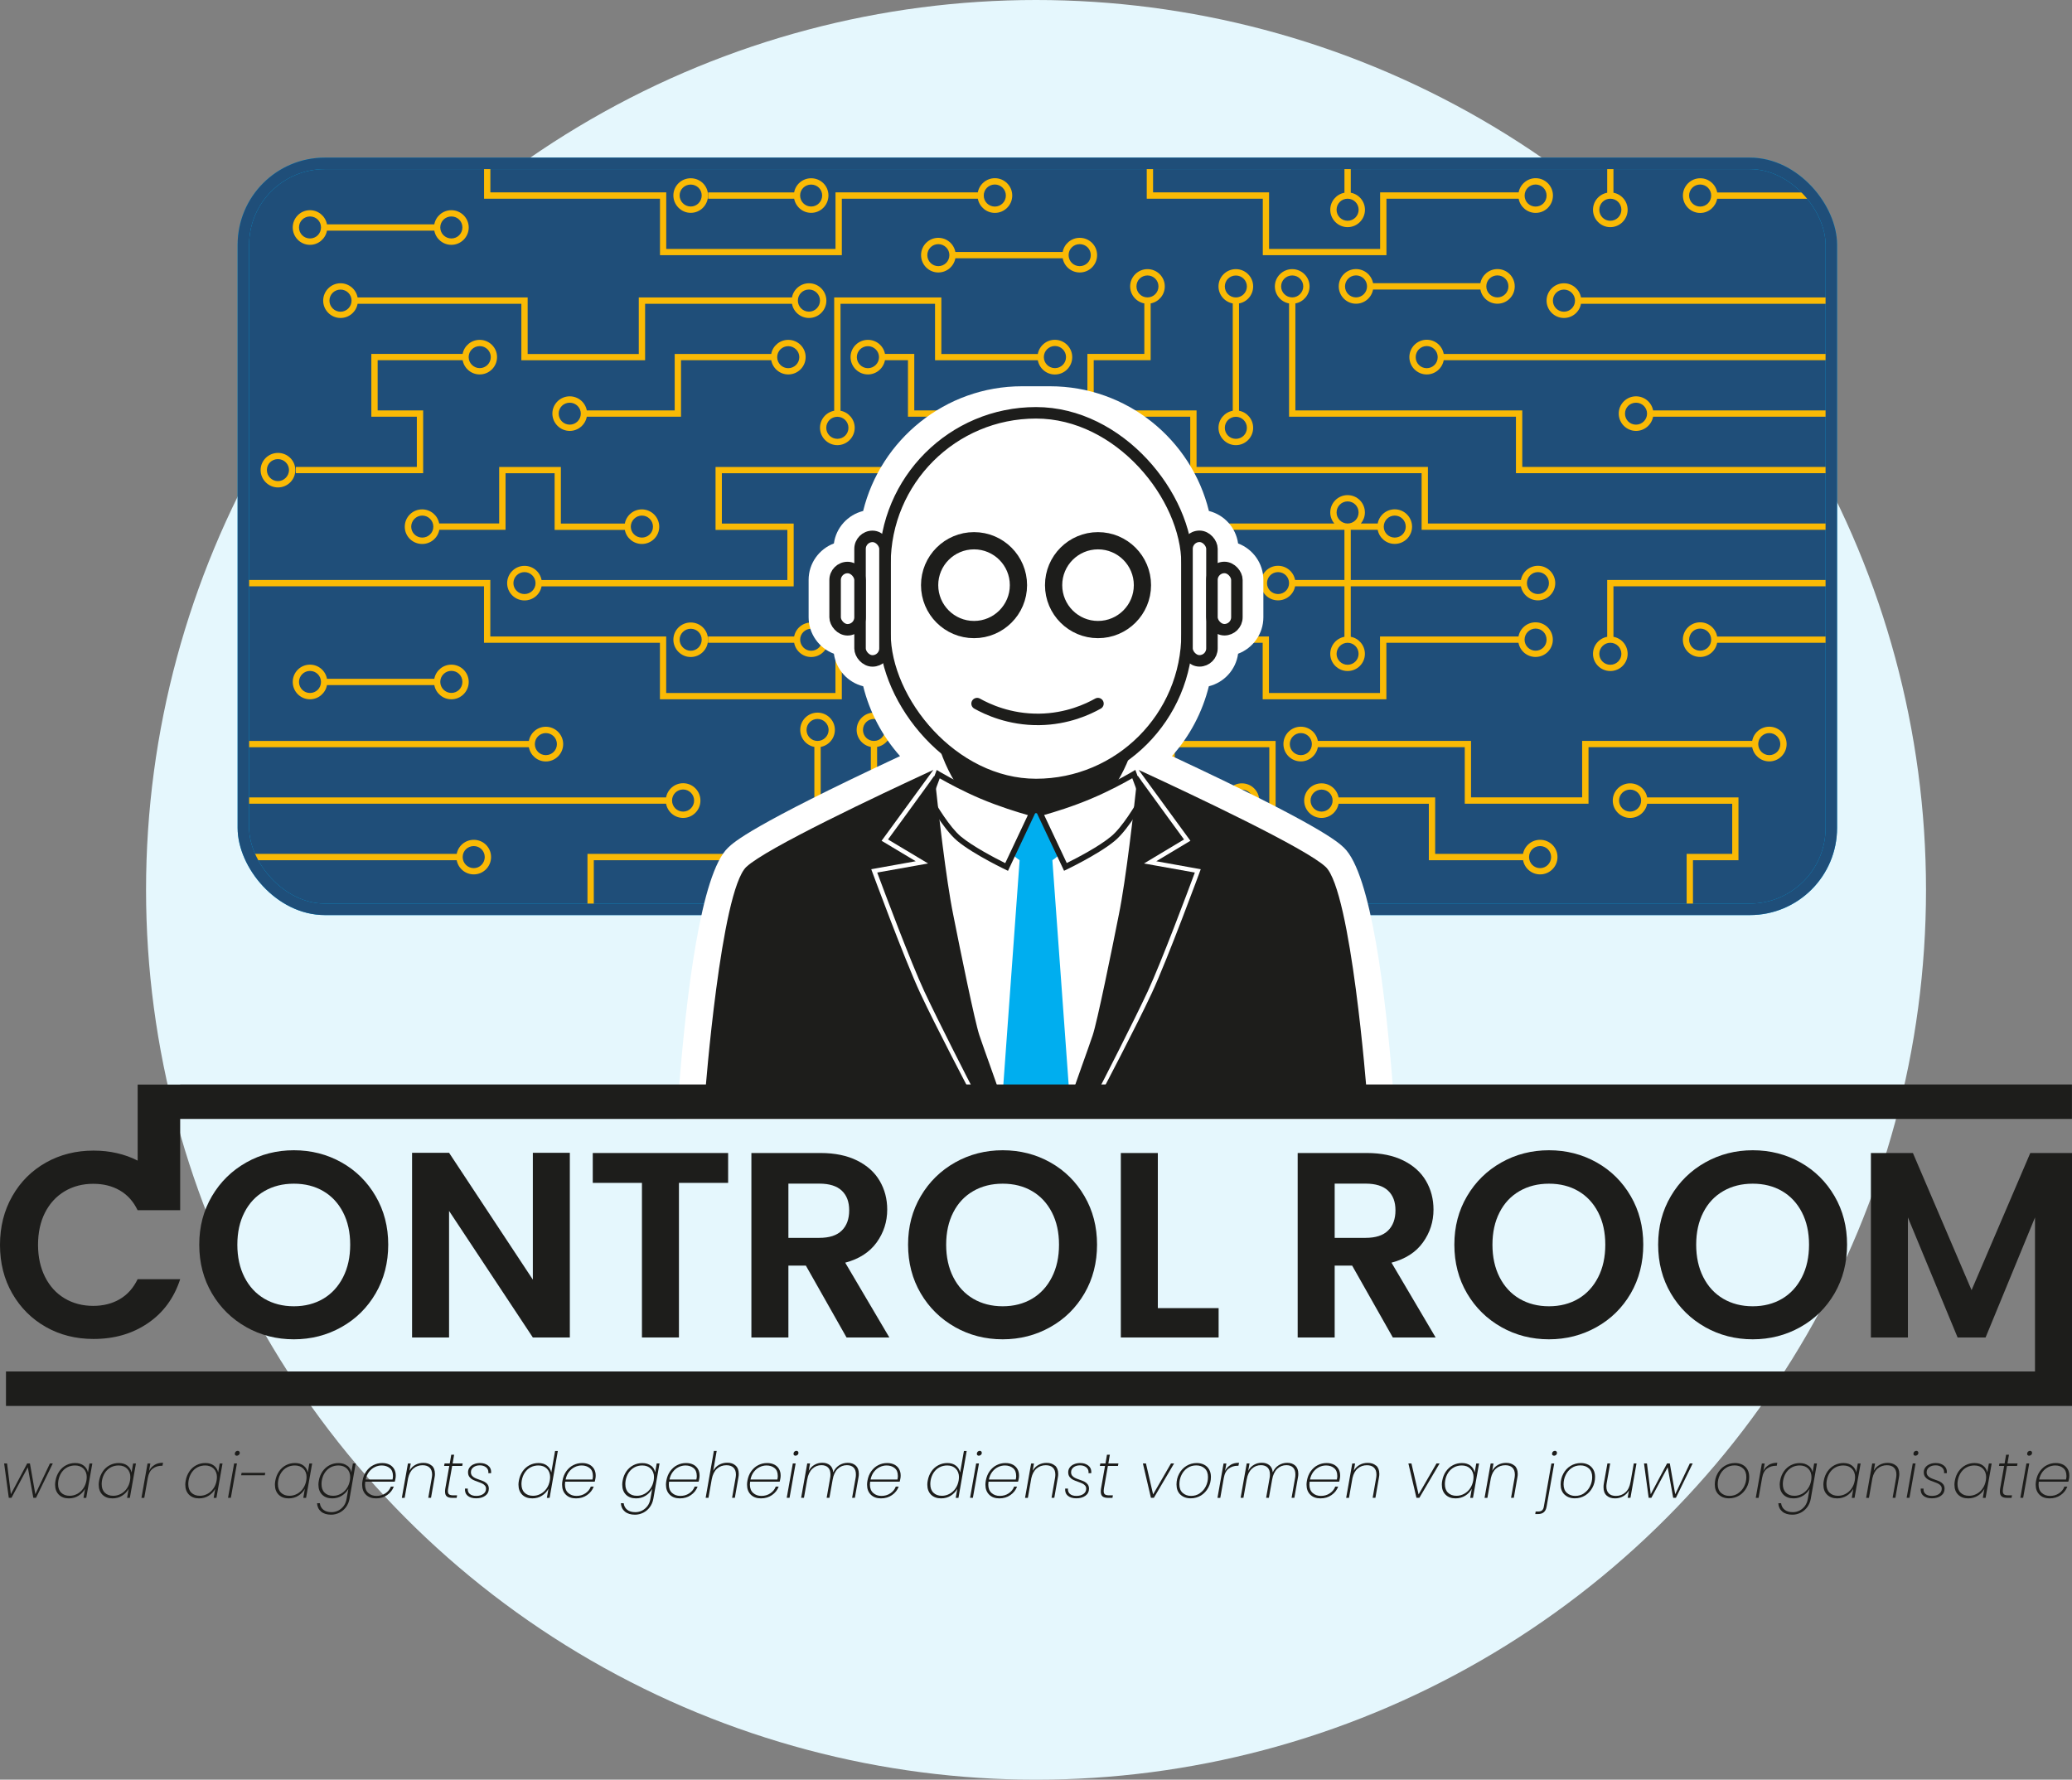 <svg xmlns="http://www.w3.org/2000/svg" id="Laag_2" data-name="Laag 2" viewBox="0 0 360.63 309.8"><rect x="0" y="0" width="360.63" height="309.8" fill="#808080" stroke="none"/><defs><style>      .cls-1, .cls-2, .cls-3 {        fill: #fff;      }      .cls-1, .cls-3, .cls-4, .cls-5, .cls-6 {        stroke-miterlimit: 10;      }      .cls-1, .cls-3, .cls-5 {        stroke: #1d1d1b;      }      .cls-1, .cls-4, .cls-5, .cls-6 {        stroke-width: 2px;      }      .cls-7 {        fill: #00aeef;      }      .cls-8 {        fill: #faba05;      }      .cls-3 {        stroke-width: 3px;      }      .cls-4 {        fill: #1f4e79;        stroke: #00aeef;      }      .cls-9 {        fill: #e5f7fd;      }      .cls-10 {        fill: #1d1d1b;      }      .cls-5 {        stroke-linecap: round;      }      .cls-5, .cls-6 {        fill: none;      }      .cls-6 {        stroke: #1f4e79;      }    </style></defs><g id="CONTROL_ROOM" data-name="CONTROL ROOM"><circle class="cls-9" cx="180.32" cy="154.9" r="154.9"></circle><g><path class="cls-10" d="M9.19,254.75l-2.92,5.98h-.47l-.96-5.31-2.84,5.31h-.47l-.81-5.98h.51l.66,5.36,2.84-5.36h.48l.94,5.36,2.54-5.36h.5Z"></path><path class="cls-10" d="M10.31,256.12c.32-.46.73-.82,1.21-1.07.48-.25,1-.37,1.56-.37.62,0,1.12.15,1.51.46s.62.7.72,1.18l.27-1.56h.49l-1.06,5.98h-.48l.27-1.58c-.26.49-.63.88-1.13,1.2s-1.06.47-1.69.47c-.72,0-1.3-.21-1.74-.64-.43-.43-.65-1.01-.65-1.75,0-.22.02-.45.07-.69.11-.62.33-1.16.65-1.62ZM15.1,257.15c0-.62-.19-1.12-.56-1.49-.37-.37-.87-.56-1.48-.56-.48,0-.93.1-1.33.31-.41.21-.74.51-1.02.91-.27.4-.46.87-.55,1.41-.04.24-.05.45-.05.62,0,.64.18,1.14.54,1.49.36.36.86.54,1.48.54.46,0,.9-.11,1.31-.33s.76-.53,1.04-.93c.28-.4.47-.87.56-1.39.04-.22.05-.42.05-.58Z"></path><path class="cls-10" d="M17.9,256.12c.32-.46.73-.82,1.21-1.07.48-.25,1-.37,1.56-.37.62,0,1.12.15,1.51.46s.62.7.72,1.18l.27-1.56h.49l-1.06,5.98h-.48l.27-1.58c-.26.49-.63.88-1.13,1.2s-1.06.47-1.69.47c-.72,0-1.3-.21-1.74-.64-.43-.43-.65-1.01-.65-1.75,0-.22.02-.45.07-.69.11-.62.33-1.16.65-1.62ZM22.69,257.15c0-.62-.19-1.12-.56-1.49-.37-.37-.87-.56-1.48-.56-.48,0-.93.1-1.33.31-.41.21-.74.51-1.02.91-.27.4-.46.87-.55,1.41-.04.24-.05.45-.05.62,0,.64.18,1.14.54,1.49.36.36.86.54,1.48.54.46,0,.9-.11,1.31-.33s.76-.53,1.04-.93c.28-.4.47-.87.56-1.39.04-.22.05-.42.05-.58Z"></path><path class="cls-10" d="M26.91,254.99c.41-.24.9-.36,1.47-.36l-.1.52h-.15c-.58,0-1.1.17-1.54.5-.45.33-.73.88-.87,1.64l-.61,3.45h-.49l1.06-5.98h.49l-.23,1.29c.23-.46.56-.8.97-1.05Z"></path><path class="cls-10" d="M32.97,256.12c.32-.46.73-.82,1.21-1.07.48-.25,1-.37,1.56-.37.62,0,1.12.15,1.51.46s.62.7.72,1.18l.27-1.56h.49l-1.06,5.98h-.48l.27-1.58c-.26.49-.63.88-1.13,1.2s-1.06.47-1.69.47c-.72,0-1.3-.21-1.74-.64-.43-.43-.65-1.01-.65-1.75,0-.22.02-.45.07-.69.11-.62.33-1.16.65-1.62ZM37.76,257.15c0-.62-.19-1.12-.56-1.49-.37-.37-.87-.56-1.48-.56-.48,0-.93.1-1.33.31-.41.21-.74.51-1.02.91-.27.4-.46.87-.55,1.41-.04.24-.05.45-.05.62,0,.64.18,1.14.54,1.49.36.36.86.54,1.48.54.46,0,.9-.11,1.31-.33s.76-.53,1.04-.93c.28-.4.47-.87.56-1.39.04-.22.05-.42.05-.58Z"></path><path class="cls-10" d="M41.24,254.75l-1.06,5.98h-.49l1.06-5.98h.49ZM40.97,253.32c-.07-.06-.1-.15-.1-.25,0-.15.05-.27.15-.37s.22-.15.35-.15c.1,0,.19.03.26.1s.1.15.1.25c0,.15-.05.27-.16.36-.11.1-.22.14-.36.14-.1,0-.19-.03-.25-.09Z"></path><path class="cls-10" d="M46.17,256.38l-.08.43h-4.12l.08-.43h4.12Z"></path><path class="cls-10" d="M48.57,256.12c.32-.46.73-.82,1.21-1.07.48-.25,1-.37,1.56-.37.62,0,1.12.15,1.51.46s.62.7.72,1.18l.27-1.56h.49l-1.06,5.98h-.48l.27-1.58c-.26.49-.63.88-1.13,1.2s-1.06.47-1.69.47c-.72,0-1.3-.21-1.74-.64-.43-.43-.65-1.01-.65-1.75,0-.22.02-.45.07-.69.11-.62.33-1.16.65-1.62ZM53.36,257.15c0-.62-.19-1.12-.56-1.49-.37-.37-.87-.56-1.48-.56-.48,0-.93.1-1.33.31-.41.21-.74.51-1.02.91-.27.4-.46.87-.55,1.41-.04.24-.05.45-.05.62,0,.64.18,1.14.54,1.49.36.36.86.54,1.48.54.46,0,.9-.11,1.31-.33s.76-.53,1.04-.93c.28-.4.47-.87.56-1.39.04-.22.05-.42.05-.58Z"></path><path class="cls-10" d="M60.44,255.13c.39.3.62.7.71,1.17l.27-1.55h.49l-1.08,6.17c-.1.55-.31,1.03-.62,1.45-.31.42-.69.73-1.14.96-.45.22-.93.34-1.43.34-.74,0-1.33-.18-1.76-.54-.43-.36-.66-.84-.7-1.46h.49c.06.48.26.86.61,1.14.35.28.83.42,1.42.42.42,0,.81-.09,1.18-.28s.68-.46.94-.8c.26-.35.42-.76.5-1.23l.31-1.75c-.26.48-.63.87-1.13,1.19s-1.06.47-1.68.47c-.73,0-1.31-.21-1.75-.64-.43-.43-.65-1.01-.65-1.75,0-.22.02-.45.07-.69.11-.62.33-1.16.65-1.62s.73-.82,1.21-1.07c.48-.25,1-.37,1.56-.37.62,0,1.12.15,1.51.46ZM60.95,257.15c0-.62-.19-1.12-.56-1.49-.37-.37-.87-.56-1.48-.56-.48,0-.93.1-1.33.31-.41.21-.74.51-1.02.91-.27.4-.46.87-.55,1.41-.04.24-.05.45-.05.62,0,.64.18,1.14.54,1.49.36.36.86.54,1.48.54.46,0,.9-.11,1.31-.33s.76-.53,1.04-.93c.28-.4.47-.87.56-1.39.04-.22.05-.42.05-.58Z"></path><path class="cls-10" d="M67.81,254.96c.35.19.62.46.8.78.18.33.27.69.27,1.1,0,.18-.01.34-.04.49-.04.26-.09.46-.13.59h-5.14c-.03.24-.04.4-.04.51,0,.63.19,1.12.57,1.46.38.34.86.51,1.43.51s1.09-.14,1.54-.44c.45-.29.77-.68.96-1.18h.51c-.23.61-.62,1.1-1.17,1.48-.54.38-1.18.57-1.92.57s-1.32-.21-1.76-.64c-.44-.43-.66-1.01-.66-1.74,0-.23.02-.46.07-.71.11-.62.33-1.17.66-1.63s.73-.82,1.21-1.06c.48-.25,1-.37,1.56-.37.5,0,.93.1,1.29.29ZM68.39,256.89c0-.58-.18-1.03-.55-1.33s-.83-.46-1.4-.46c-.42,0-.82.09-1.2.28-.39.18-.72.46-1.01.83s-.48.82-.59,1.34h4.68c.05-.21.08-.43.08-.65Z"></path><path class="cls-10" d="M75.15,255.12c.37.33.55.81.55,1.45,0,.2-.02.42-.07.66l-.61,3.5h-.48l.61-3.47c.04-.24.06-.43.06-.58,0-.53-.15-.93-.44-1.21s-.7-.41-1.23-.41c-.61,0-1.14.19-1.59.57-.45.38-.75.94-.92,1.69l-.6,3.42h-.49l1.06-5.98h.49l-.22,1.26c.25-.45.59-.79,1.01-1.02.43-.24.9-.35,1.41-.35.61,0,1.09.16,1.46.49Z"></path><path class="cls-10" d="M78,259.14c-.03.15-.04.29-.04.44,0,.26.07.45.22.56.15.11.39.16.72.16h.66l-.08.44h-.74c-.44,0-.76-.08-.97-.25-.21-.17-.31-.45-.31-.84,0-.17.01-.34.04-.51l.7-3.96h-.9l.08-.43h.9l.26-1.52h.5l-.26,1.52h1.75l-.08.43h-1.75l-.7,3.96Z"></path><path class="cls-10" d="M81.41,260.38c-.36-.29-.52-.71-.48-1.26h.49c-.04.39.07.7.33.93.26.23.64.35,1.14.35s.93-.12,1.24-.35.46-.53.46-.9c0-.22-.06-.4-.19-.55-.12-.15-.28-.26-.46-.35-.18-.09-.44-.19-.77-.31-.37-.12-.66-.25-.89-.36-.23-.12-.42-.28-.58-.49-.16-.21-.24-.48-.24-.8s.09-.6.27-.84c.18-.25.43-.44.76-.57.32-.14.68-.2,1.07-.2.55,0,1,.14,1.37.42.37.28.55.66.55,1.12,0,.09,0,.17-.01.22h-.48s.01-.09.01-.18c0-.35-.14-.64-.42-.85-.28-.22-.63-.33-1.06-.33-.45,0-.83.11-1.12.33-.3.22-.44.51-.44.88,0,.24.07.44.2.6.13.16.29.28.49.38.19.09.45.2.78.31.37.12.66.24.87.35s.4.26.55.46.23.45.23.76c0,.51-.21.92-.62,1.22-.41.3-.95.45-1.6.45-.61,0-1.1-.15-1.46-.44Z"></path><path class="cls-10" d="M90.96,256.12c.32-.46.73-.82,1.21-1.07.48-.25,1-.37,1.56-.37.61,0,1.1.15,1.49.46s.63.7.73,1.18l.66-3.74h.48l-1.43,8.16h-.48l.28-1.59c-.26.49-.63.89-1.13,1.21s-1.06.47-1.69.47c-.73,0-1.31-.21-1.75-.64-.43-.43-.65-1.01-.65-1.75,0-.22.02-.45.07-.69.11-.62.33-1.16.65-1.62ZM95.75,257.15c0-.62-.19-1.12-.56-1.49-.37-.37-.87-.56-1.48-.56-.48,0-.93.1-1.33.31-.41.21-.74.51-1.02.91-.27.4-.46.87-.55,1.41-.04.24-.05.45-.05.62,0,.64.18,1.14.54,1.49.36.36.86.54,1.48.54.46,0,.9-.11,1.31-.33s.76-.53,1.04-.93c.28-.4.47-.87.56-1.39.04-.22.05-.42.05-.58Z"></path><path class="cls-10" d="M102.61,254.96c.35.19.62.46.8.78.18.33.27.69.27,1.1,0,.18-.01.34-.04.49-.04.26-.09.46-.13.59h-5.14c-.03.24-.04.4-.04.51,0,.63.19,1.12.57,1.46.38.34.86.51,1.43.51s1.09-.14,1.54-.44c.45-.29.77-.68.96-1.18h.51c-.23.61-.62,1.1-1.17,1.48-.54.38-1.18.57-1.92.57s-1.32-.21-1.76-.64c-.44-.43-.66-1.01-.66-1.74,0-.23.02-.46.07-.71.11-.62.33-1.17.66-1.63s.73-.82,1.21-1.06c.48-.25,1-.37,1.56-.37.5,0,.93.1,1.29.29ZM103.19,256.89c0-.58-.18-1.03-.55-1.33s-.83-.46-1.4-.46c-.42,0-.82.09-1.2.28-.39.18-.72.46-1.01.83s-.48.82-.59,1.34h4.68c.05-.21.08-.43.08-.65Z"></path><path class="cls-10" d="M113.32,255.13c.39.3.62.7.71,1.17l.27-1.55h.49l-1.08,6.17c-.1.55-.31,1.03-.62,1.45-.31.42-.69.73-1.14.96-.45.22-.93.34-1.43.34-.74,0-1.33-.18-1.76-.54-.43-.36-.66-.84-.7-1.46h.49c.06.48.26.86.61,1.14.35.28.83.42,1.42.42.42,0,.81-.09,1.18-.28s.68-.46.94-.8c.26-.35.42-.76.5-1.23l.31-1.75c-.26.48-.63.87-1.13,1.19s-1.06.47-1.68.47c-.73,0-1.31-.21-1.75-.64-.43-.43-.65-1.01-.65-1.75,0-.22.02-.45.07-.69.11-.62.33-1.16.65-1.62s.73-.82,1.21-1.07c.48-.25,1-.37,1.56-.37.62,0,1.12.15,1.51.46ZM113.83,257.15c0-.62-.19-1.12-.56-1.49-.37-.37-.87-.56-1.48-.56-.48,0-.93.1-1.33.31-.41.21-.74.51-1.02.91-.27.4-.46.87-.55,1.41-.04.24-.05.45-.05.62,0,.64.18,1.14.54,1.49.36.36.86.54,1.48.54.46,0,.9-.11,1.31-.33s.76-.53,1.04-.93c.28-.4.47-.87.56-1.39.04-.22.05-.42.05-.58Z"></path><path class="cls-10" d="M120.69,254.96c.35.19.62.46.8.78.18.33.27.69.27,1.1,0,.18-.01.34-.04.49-.04.26-.09.46-.13.59h-5.14c-.03.24-.04.4-.04.51,0,.63.19,1.12.57,1.46.38.34.86.51,1.43.51s1.09-.14,1.54-.44c.45-.29.77-.68.96-1.18h.51c-.23.61-.62,1.1-1.17,1.48-.54.38-1.18.57-1.92.57s-1.32-.21-1.76-.64c-.44-.43-.66-1.01-.66-1.74,0-.23.02-.46.07-.71.11-.62.33-1.17.66-1.63s.73-.82,1.21-1.06c.48-.25,1-.37,1.56-.37.5,0,.93.1,1.29.29ZM121.27,256.89c0-.58-.18-1.03-.55-1.33s-.83-.46-1.4-.46c-.42,0-.82.09-1.2.28-.39.18-.72.46-1.01.83s-.48.82-.59,1.34h4.68c.05-.21.08-.43.08-.65Z"></path><path class="cls-10" d="M128.03,255.12c.37.33.55.81.55,1.45,0,.2-.02.42-.07.66l-.61,3.5h-.48l.61-3.47c.04-.24.06-.43.06-.58,0-.53-.15-.93-.44-1.21s-.7-.41-1.23-.41c-.64,0-1.19.21-1.64.62-.45.42-.75,1.02-.9,1.82h0s-.57,3.23-.57,3.23h-.49l1.43-8.16h.49l-.6,3.45c.25-.46.59-.8,1.02-1.04.43-.24.91-.36,1.43-.36.59,0,1.07.16,1.43.49Z"></path><path class="cls-10" d="M134.8,254.96c.35.19.62.46.8.78.18.33.27.69.27,1.1,0,.18-.01.34-.04.49-.04.26-.09.46-.13.59h-5.14c-.03.24-.04.4-.04.51,0,.63.19,1.12.57,1.46.38.34.86.51,1.43.51s1.09-.14,1.54-.44c.45-.29.77-.68.96-1.18h.51c-.23.61-.62,1.1-1.17,1.48-.54.38-1.18.57-1.92.57s-1.32-.21-1.76-.64c-.44-.43-.66-1.01-.66-1.74,0-.23.02-.46.07-.71.11-.62.33-1.17.66-1.63s.73-.82,1.21-1.06c.48-.25,1-.37,1.56-.37.5,0,.93.1,1.29.29ZM135.37,256.89c0-.58-.18-1.03-.55-1.33s-.83-.46-1.4-.46c-.42,0-.82.09-1.2.28-.39.18-.72.46-1.01.83s-.48.82-.59,1.34h4.68c.05-.21.08-.43.08-.65Z"></path><path class="cls-10" d="M138.48,254.75l-1.06,5.98h-.49l1.06-5.98h.49ZM138.21,253.32c-.07-.06-.1-.15-.1-.25,0-.15.05-.27.15-.37s.22-.15.35-.15c.1,0,.19.03.26.1s.1.15.1.25c0,.15-.05.27-.16.36-.11.1-.22.14-.36.14-.1,0-.19-.03-.25-.09Z"></path><path class="cls-10" d="M148.95,255.12c.35.33.53.81.53,1.45,0,.2-.02.42-.07.66l-.62,3.5h-.48l.61-3.47c.04-.18.05-.39.05-.62,0-.51-.14-.91-.41-1.18-.27-.27-.66-.41-1.16-.41-.61,0-1.14.21-1.59.64-.45.43-.74,1.04-.88,1.85h0s-.57,3.19-.57,3.19h-.48l.61-3.47c.04-.18.05-.39.05-.62,0-.51-.14-.91-.41-1.18-.27-.27-.66-.41-1.16-.41-.61,0-1.14.21-1.59.64-.45.43-.74,1.04-.88,1.85v-.02l-.57,3.21h-.49l1.06-5.98h.49l-.23,1.28c.26-.46.59-.81,1.01-1.05.42-.24.87-.35,1.35-.35.54,0,.98.14,1.32.42s.53.69.59,1.25c.24-.54.59-.96,1.04-1.24.45-.28.95-.42,1.48-.42.58,0,1.05.16,1.4.49Z"></path><path class="cls-10" d="M155.69,254.96c.35.19.62.46.8.78.18.33.27.69.27,1.1,0,.18-.01.34-.04.49-.04.26-.09.46-.13.59h-5.14c-.03.24-.04.4-.04.51,0,.63.19,1.12.57,1.46.38.34.86.51,1.43.51s1.09-.14,1.54-.44c.45-.29.77-.68.96-1.18h.51c-.23.61-.62,1.1-1.17,1.48-.54.38-1.18.57-1.92.57s-1.32-.21-1.76-.64c-.44-.43-.66-1.01-.66-1.74,0-.23.02-.46.07-.71.11-.62.33-1.17.66-1.63s.73-.82,1.21-1.06c.48-.25,1-.37,1.56-.37.5,0,.93.1,1.29.29ZM156.27,256.89c0-.58-.18-1.03-.55-1.33s-.83-.46-1.4-.46c-.42,0-.82.09-1.2.28-.39.18-.72.46-1.01.83s-.48.82-.59,1.34h4.68c.05-.21.08-.43.08-.65Z"></path><path class="cls-10" d="M162.12,256.12c.32-.46.73-.82,1.21-1.07.48-.25,1-.37,1.56-.37.61,0,1.1.15,1.49.46s.63.7.73,1.18l.66-3.74h.48l-1.43,8.16h-.48l.28-1.59c-.26.49-.63.89-1.13,1.21s-1.06.47-1.69.47c-.73,0-1.31-.21-1.75-.64-.43-.43-.65-1.01-.65-1.75,0-.22.02-.45.07-.69.11-.62.33-1.16.65-1.62ZM166.91,257.15c0-.62-.19-1.12-.56-1.49-.37-.37-.87-.56-1.48-.56-.48,0-.93.1-1.33.31-.41.21-.74.51-1.02.91-.27.4-.46.87-.55,1.41-.04.24-.05.45-.05.62,0,.64.18,1.14.54,1.49.36.36.86.54,1.48.54.46,0,.9-.11,1.31-.33s.76-.53,1.04-.93c.28-.4.47-.87.56-1.39.04-.22.05-.42.05-.58Z"></path><path class="cls-10" d="M170.39,254.75l-1.06,5.98h-.49l1.06-5.98h.49ZM170.12,253.32c-.07-.06-.1-.15-.1-.25,0-.15.05-.27.15-.37s.22-.15.35-.15c.1,0,.19.03.26.1s.1.15.1.25c0,.15-.05.27-.16.36-.11.1-.22.14-.36.14-.1,0-.19-.03-.25-.09Z"></path><path class="cls-10" d="M176.29,254.96c.35.19.62.46.8.78.18.33.27.69.27,1.1,0,.18-.01.34-.04.49-.04.26-.09.46-.13.59h-5.14c-.03.24-.04.4-.04.51,0,.63.19,1.12.57,1.46.38.34.86.51,1.43.51s1.09-.14,1.54-.44c.45-.29.77-.68.96-1.18h.51c-.23.61-.62,1.1-1.17,1.48-.54.38-1.18.57-1.92.57s-1.32-.21-1.76-.64c-.44-.43-.66-1.01-.66-1.74,0-.23.02-.46.07-.71.11-.62.33-1.17.66-1.63s.73-.82,1.21-1.06c.48-.25,1-.37,1.56-.37.5,0,.93.1,1.29.29ZM176.86,256.89c0-.58-.18-1.03-.55-1.33s-.83-.46-1.4-.46c-.42,0-.82.09-1.2.28-.39.18-.72.46-1.01.83s-.48.82-.59,1.34h4.68c.05-.21.08-.43.08-.65Z"></path><path class="cls-10" d="M183.63,255.12c.36.33.55.81.55,1.45,0,.2-.02.42-.07.66l-.61,3.5h-.48l.61-3.47c.04-.24.05-.43.05-.58,0-.53-.15-.93-.44-1.21s-.7-.41-1.23-.41c-.61,0-1.14.19-1.59.57-.45.38-.75.94-.92,1.69l-.6,3.42h-.49l1.06-5.98h.49l-.22,1.26c.25-.45.59-.79,1.01-1.02.43-.24.9-.35,1.41-.35.61,0,1.09.16,1.46.49Z"></path><path class="cls-10" d="M185.87,260.38c-.36-.29-.52-.71-.48-1.26h.49c-.04.39.08.7.33.93.26.23.64.35,1.14.35s.93-.12,1.24-.35.46-.53.46-.9c0-.22-.06-.4-.19-.55-.12-.15-.28-.26-.46-.35-.18-.09-.44-.19-.77-.31-.37-.12-.66-.25-.89-.36-.23-.12-.42-.28-.58-.49-.16-.21-.24-.48-.24-.8s.09-.6.27-.84.43-.44.76-.57c.32-.14.68-.2,1.07-.2.55,0,1,.14,1.37.42.37.28.55.66.55,1.12,0,.09,0,.17-.01.22h-.48s.01-.09.01-.18c0-.35-.14-.64-.42-.85-.28-.22-.63-.33-1.06-.33-.45,0-.83.11-1.12.33s-.44.51-.44.88c0,.24.07.44.2.6.13.16.29.28.49.38s.45.2.78.31c.36.12.66.24.87.35.22.11.4.26.55.46s.23.45.23.76c0,.51-.21.92-.62,1.22-.41.3-.95.45-1.6.45-.61,0-1.1-.15-1.46-.44Z"></path><path class="cls-10" d="M192.14,259.14c-.03.15-.04.29-.04.44,0,.26.07.45.22.56.15.11.39.16.72.16h.66l-.08.44h-.75c-.44,0-.76-.08-.97-.25-.21-.17-.31-.45-.31-.84,0-.17.01-.34.04-.51l.7-3.96h-.9l.08-.43h.9l.26-1.52h.5l-.26,1.52h1.75l-.08.43h-1.75l-.7,3.96Z"></path><path class="cls-10" d="M200.69,260.15l3.12-5.4h.54l-3.52,5.98h-.51l-1.4-5.98h.53l1.25,5.4Z"></path><path class="cls-10" d="M205.44,260.17c-.45-.43-.67-1.02-.67-1.76,0-.68.15-1.3.46-1.87.3-.57.72-1.03,1.26-1.36.54-.33,1.14-.5,1.81-.5.48,0,.91.1,1.28.29.37.19.66.47.87.84.21.36.31.79.31,1.28,0,.68-.15,1.3-.46,1.87s-.73,1.03-1.26,1.36c-.54.33-1.14.5-1.8.5-.74,0-1.34-.22-1.79-.65ZM208.82,259.94c.45-.3.8-.7,1.05-1.2.25-.5.38-1.04.38-1.63,0-.65-.19-1.15-.58-1.5s-.87-.52-1.46-.52-1.09.15-1.53.45c-.45.3-.79.7-1.04,1.21s-.37,1.04-.37,1.63c0,.65.19,1.15.58,1.5.38.34.87.52,1.45.52s1.08-.15,1.53-.45Z"></path><path class="cls-10" d="M214.18,254.99c.41-.24.9-.36,1.47-.36l-.1.52h-.15c-.58,0-1.1.17-1.54.5-.45.33-.73.88-.86,1.64l-.61,3.45h-.49l1.06-5.98h.49l-.23,1.29c.23-.46.56-.8.97-1.05Z"></path><path class="cls-10" d="M225.44,255.12c.35.33.53.81.53,1.45,0,.2-.02.42-.07.66l-.62,3.5h-.48l.61-3.47c.04-.18.05-.39.05-.62,0-.51-.14-.91-.41-1.18-.27-.27-.66-.41-1.16-.41-.61,0-1.14.21-1.59.64-.45.43-.74,1.04-.88,1.85h0s-.57,3.19-.57,3.19h-.48l.61-3.47c.04-.18.05-.39.05-.62,0-.51-.14-.91-.41-1.18-.27-.27-.66-.41-1.16-.41-.61,0-1.14.21-1.59.64-.45.43-.74,1.04-.88,1.85v-.02l-.57,3.21h-.49l1.06-5.98h.49l-.23,1.28c.25-.46.59-.81,1.01-1.05.42-.24.86-.35,1.35-.35.54,0,.98.14,1.32.42s.54.69.59,1.25c.24-.54.59-.96,1.04-1.24.45-.28.95-.42,1.48-.42.58,0,1.05.16,1.4.49Z"></path><path class="cls-10" d="M232.18,254.96c.35.19.62.46.8.78s.27.69.27,1.1c0,.18-.01.34-.04.49-.04.26-.09.46-.13.59h-5.14c-.03.24-.04.4-.04.51,0,.63.19,1.12.57,1.46.38.34.86.51,1.43.51s1.09-.14,1.54-.44c.45-.29.77-.68.96-1.18h.51c-.23.61-.62,1.1-1.17,1.48-.54.38-1.18.57-1.92.57s-1.32-.21-1.76-.64c-.44-.43-.66-1.01-.66-1.74,0-.23.02-.46.07-.71.11-.62.33-1.17.66-1.63.33-.46.73-.82,1.21-1.06.48-.25,1-.37,1.56-.37.5,0,.93.1,1.29.29ZM232.75,256.89c0-.58-.18-1.03-.55-1.33-.37-.31-.83-.46-1.4-.46-.42,0-.82.09-1.2.28s-.72.46-1.01.83c-.28.37-.48.82-.59,1.34h4.68c.05-.21.08-.43.08-.65Z"></path><path class="cls-10" d="M239.52,255.12c.36.33.55.81.55,1.45,0,.2-.02.42-.07.66l-.61,3.5h-.48l.61-3.47c.04-.24.05-.43.05-.58,0-.53-.15-.93-.44-1.21s-.7-.41-1.23-.41c-.61,0-1.14.19-1.59.57-.45.38-.75.94-.92,1.69l-.6,3.42h-.49l1.06-5.98h.49l-.22,1.26c.25-.45.59-.79,1.01-1.02.43-.24.9-.35,1.41-.35.61,0,1.09.16,1.46.49Z"></path><path class="cls-10" d="M246.9,260.15l3.12-5.4h.54l-3.52,5.98h-.51l-1.4-5.98h.53l1.25,5.4Z"></path><path class="cls-10" d="M251.68,256.12c.32-.46.73-.82,1.21-1.07.48-.25,1-.37,1.55-.37.62,0,1.12.15,1.51.46.38.31.62.7.72,1.18l.27-1.56h.49l-1.06,5.98h-.48l.27-1.58c-.25.49-.63.88-1.13,1.2-.5.31-1.06.47-1.69.47-.72,0-1.3-.21-1.74-.64s-.65-1.01-.65-1.75c0-.22.02-.45.07-.69.11-.62.33-1.16.65-1.62ZM256.47,257.15c0-.62-.19-1.12-.56-1.49-.37-.37-.87-.56-1.48-.56-.48,0-.93.1-1.33.31-.41.21-.74.51-1.02.91-.27.4-.46.87-.55,1.41-.04.24-.05.45-.05.62,0,.64.18,1.14.54,1.49.36.36.86.54,1.48.54.46,0,.9-.11,1.31-.33.41-.22.76-.53,1.04-.93s.47-.87.56-1.39c.04-.22.05-.42.05-.58Z"></path><path class="cls-10" d="M263.61,255.12c.36.33.55.81.55,1.45,0,.2-.02.42-.07.66l-.61,3.5h-.48l.61-3.47c.04-.24.05-.43.05-.58,0-.53-.15-.93-.44-1.21s-.7-.41-1.23-.41c-.61,0-1.14.19-1.59.57-.45.38-.75.94-.92,1.69l-.6,3.42h-.49l1.06-5.98h.49l-.22,1.26c.25-.45.59-.79,1.01-1.02.43-.24.9-.35,1.41-.35.61,0,1.09.16,1.46.49Z"></path><path class="cls-10" d="M269.18,262.28c-.07.43-.23.75-.48.96-.24.21-.59.32-1.03.32h-.46l.07-.44h.41c.31,0,.54-.07.7-.2.16-.13.27-.36.32-.68l1.31-7.48h.49l-1.33,7.53ZM270.23,253.32c-.07-.06-.1-.15-.1-.25,0-.15.05-.27.15-.37.1-.1.22-.15.35-.15.1,0,.19.03.26.1s.1.15.1.25c0,.15-.05.27-.15.36-.1.1-.22.14-.35.14-.1,0-.19-.03-.26-.09Z"></path><path class="cls-10" d="M272.3,260.17c-.45-.43-.67-1.02-.67-1.76,0-.68.15-1.3.46-1.87.3-.57.72-1.03,1.26-1.36.54-.33,1.14-.5,1.81-.5.48,0,.91.1,1.28.29.37.19.66.47.87.84.21.36.31.79.31,1.28,0,.68-.15,1.3-.46,1.87s-.73,1.03-1.26,1.36c-.54.33-1.14.5-1.8.5-.74,0-1.34-.22-1.79-.65ZM275.69,259.94c.45-.3.8-.7,1.05-1.2.25-.5.38-1.04.38-1.63,0-.65-.19-1.15-.58-1.5s-.87-.52-1.46-.52-1.09.15-1.53.45c-.45.3-.79.7-1.04,1.21s-.37,1.04-.37,1.63c0,.65.19,1.15.58,1.5.38.34.87.52,1.45.52s1.08-.15,1.53-.45Z"></path><path class="cls-10" d="M284.83,254.75l-1.05,5.98h-.49l.23-1.29c-.25.45-.59.79-1.02,1.03-.43.24-.9.36-1.4.36-.61,0-1.09-.16-1.46-.49-.37-.33-.55-.81-.55-1.46,0-.24.02-.46.06-.65l.62-3.48h.48l-.61,3.45c-.04.24-.05.43-.05.57,0,.54.15.94.44,1.22s.7.41,1.23.41c.64,0,1.19-.21,1.65-.62s.75-1.02.88-1.82v.03l.57-3.24h.49Z"></path><path class="cls-10" d="M294.61,254.75l-2.92,5.98h-.47l-.96-5.31-2.84,5.31h-.47l-.81-5.98h.51l.66,5.36,2.84-5.36h.48l.94,5.36,2.54-5.36h.5Z"></path><path class="cls-10" d="M299.13,260.17c-.45-.43-.67-1.02-.67-1.76,0-.68.15-1.3.46-1.87.3-.57.72-1.03,1.26-1.36.54-.33,1.14-.5,1.81-.5.48,0,.91.1,1.28.29.37.19.66.47.87.84.21.36.31.79.31,1.28,0,.68-.15,1.3-.46,1.87s-.73,1.03-1.26,1.36c-.54.33-1.14.5-1.8.5-.74,0-1.34-.22-1.79-.65ZM302.52,259.94c.45-.3.8-.7,1.05-1.2.25-.5.38-1.04.38-1.63,0-.65-.19-1.15-.58-1.5s-.87-.52-1.46-.52-1.09.15-1.53.45c-.45.3-.79.7-1.04,1.21s-.37,1.04-.37,1.63c0,.65.19,1.15.58,1.5.38.34.87.52,1.45.52s1.08-.15,1.53-.45Z"></path><path class="cls-10" d="M307.87,254.99c.41-.24.9-.36,1.47-.36l-.1.52h-.15c-.58,0-1.1.17-1.54.5-.45.33-.73.88-.86,1.64l-.61,3.45h-.49l1.06-5.98h.49l-.23,1.29c.23-.46.56-.8.97-1.05Z"></path><path class="cls-10" d="M314.77,255.13c.39.3.62.7.71,1.17l.27-1.55h.49l-1.08,6.17c-.1.55-.31,1.03-.62,1.45-.31.42-.69.73-1.14.96-.45.22-.92.34-1.43.34-.75,0-1.33-.18-1.76-.54-.43-.36-.66-.84-.7-1.46h.49c.06.48.26.86.61,1.14.35.28.82.42,1.42.42.42,0,.81-.09,1.18-.28.37-.19.68-.46.94-.8.25-.35.42-.76.5-1.23l.31-1.75c-.25.48-.63.87-1.13,1.19-.5.31-1.05.47-1.67.47-.73,0-1.31-.21-1.75-.64s-.65-1.01-.65-1.75c0-.22.02-.45.07-.69.11-.62.33-1.16.65-1.62.32-.46.73-.82,1.21-1.07.48-.25,1-.37,1.55-.37.62,0,1.12.15,1.51.46ZM315.29,257.15c0-.62-.19-1.12-.56-1.49-.37-.37-.87-.56-1.48-.56-.48,0-.93.1-1.33.31-.41.21-.74.51-1.02.91-.27.4-.46.87-.55,1.41-.04.24-.05.45-.05.62,0,.64.18,1.14.54,1.49.36.36.86.54,1.48.54.46,0,.9-.11,1.31-.33.41-.22.76-.53,1.04-.93s.47-.87.56-1.39c.04-.22.05-.42.05-.58Z"></path><path class="cls-10" d="M318.09,256.12c.32-.46.73-.82,1.21-1.07.48-.25,1-.37,1.55-.37.62,0,1.12.15,1.51.46.38.31.62.7.72,1.18l.27-1.56h.49l-1.06,5.98h-.48l.27-1.58c-.25.49-.63.88-1.13,1.2-.5.31-1.06.47-1.69.47-.72,0-1.3-.21-1.74-.64s-.65-1.01-.65-1.75c0-.22.02-.45.07-.69.11-.62.33-1.16.65-1.62ZM322.88,257.15c0-.62-.19-1.12-.56-1.49-.37-.37-.87-.56-1.48-.56-.48,0-.93.1-1.33.31-.41.21-.74.51-1.02.91-.27.4-.46.87-.55,1.41-.04.24-.05.45-.05.62,0,.64.18,1.14.54,1.49.36.36.86.54,1.48.54.46,0,.9-.11,1.31-.33.41-.22.76-.53,1.04-.93s.47-.87.56-1.39c.04-.22.05-.42.05-.58Z"></path><path class="cls-10" d="M330.02,255.12c.36.33.55.81.55,1.45,0,.2-.02.42-.07.66l-.61,3.5h-.48l.61-3.47c.04-.24.05-.43.05-.58,0-.53-.15-.93-.44-1.21s-.7-.41-1.23-.41c-.61,0-1.14.19-1.59.57-.45.38-.75.94-.92,1.69l-.6,3.42h-.49l1.06-5.98h.49l-.22,1.26c.25-.45.59-.79,1.01-1.02.43-.24.9-.35,1.41-.35.61,0,1.09.16,1.46.49Z"></path><path class="cls-10" d="M333.4,254.75l-1.06,5.98h-.49l1.06-5.98h.49ZM333.13,253.32c-.07-.06-.1-.15-.1-.25,0-.15.05-.27.15-.37s.22-.15.35-.15c.1,0,.19.03.26.1s.1.15.1.25c0,.15-.05.27-.16.36-.11.1-.22.14-.36.14-.1,0-.19-.03-.25-.09Z"></path><path class="cls-10" d="M334.78,260.38c-.36-.29-.52-.71-.48-1.26h.49c-.04.39.08.7.33.93.26.23.64.35,1.14.35s.93-.12,1.24-.35.46-.53.46-.9c0-.22-.06-.4-.19-.55-.12-.15-.28-.26-.46-.35-.18-.09-.44-.19-.77-.31-.37-.12-.66-.25-.89-.36-.23-.12-.42-.28-.58-.49-.16-.21-.24-.48-.24-.8s.09-.6.27-.84.43-.44.76-.57c.32-.14.68-.2,1.07-.2.55,0,1,.14,1.37.42.37.28.55.66.55,1.12,0,.09,0,.17-.01.22h-.48s.01-.09.01-.18c0-.35-.14-.64-.42-.85-.28-.22-.63-.33-1.06-.33-.45,0-.83.11-1.12.33s-.44.51-.44.88c0,.24.07.44.2.6.13.16.29.28.49.38s.45.2.78.31c.36.12.66.24.87.35.22.11.4.26.55.46s.23.45.23.76c0,.51-.21.92-.62,1.22-.41.3-.95.45-1.6.45-.61,0-1.1-.15-1.46-.44Z"></path><path class="cls-10" d="M340.9,256.12c.32-.46.73-.82,1.21-1.07.48-.25,1-.37,1.55-.37.62,0,1.12.15,1.51.46.38.31.62.7.72,1.18l.27-1.56h.49l-1.06,5.98h-.48l.27-1.58c-.25.49-.63.88-1.13,1.2-.5.31-1.06.47-1.69.47-.72,0-1.3-.21-1.74-.64s-.65-1.01-.65-1.75c0-.22.02-.45.07-.69.11-.62.33-1.16.65-1.62ZM345.69,257.15c0-.62-.19-1.12-.56-1.49-.37-.37-.87-.56-1.48-.56-.48,0-.93.1-1.33.31-.41.21-.74.51-1.02.91-.27.4-.46.87-.55,1.41-.04.24-.05.45-.05.62,0,.64.18,1.14.54,1.49.36.36.86.54,1.48.54.46,0,.9-.11,1.31-.33.41-.22.76-.53,1.04-.93s.47-.87.56-1.39c.04-.22.05-.42.05-.58Z"></path><path class="cls-10" d="M348.63,259.14c-.03.15-.04.29-.04.44,0,.26.07.45.22.56.15.11.39.16.72.16h.66l-.08.44h-.75c-.44,0-.76-.08-.97-.25-.21-.17-.31-.45-.31-.84,0-.17.01-.34.04-.51l.7-3.96h-.9l.08-.43h.9l.26-1.52h.5l-.26,1.52h1.75l-.08.43h-1.75l-.7,3.96Z"></path><path class="cls-10" d="M353.19,254.75l-1.06,5.98h-.49l1.06-5.98h.49ZM352.92,253.32c-.07-.06-.1-.15-.1-.25,0-.15.05-.27.15-.37s.22-.15.35-.15c.1,0,.19.03.26.1s.1.15.1.25c0,.15-.05.27-.16.36-.11.1-.22.14-.36.14-.1,0-.19-.03-.25-.09Z"></path><path class="cls-10" d="M359.09,254.96c.35.19.62.46.8.78s.27.69.27,1.1c0,.18-.01.34-.04.49-.04.26-.09.46-.13.59h-5.14c-.03.24-.04.4-.04.51,0,.63.19,1.12.57,1.46.38.34.86.51,1.43.51s1.09-.14,1.54-.44c.45-.29.77-.68.96-1.18h.51c-.23.61-.62,1.1-1.17,1.48-.54.38-1.18.57-1.92.57s-1.32-.21-1.76-.64c-.44-.43-.66-1.01-.66-1.74,0-.23.02-.46.07-.71.11-.62.33-1.17.66-1.63.33-.46.73-.82,1.21-1.06.48-.25,1-.37,1.56-.37.5,0,.93.1,1.29.29ZM359.66,256.89c0-.58-.18-1.03-.55-1.33-.37-.31-.83-.46-1.4-.46-.42,0-.82.09-1.2.28s-.72.46-1.01.83c-.28.37-.48.82-.59,1.34h4.68c.05-.21.08-.43.08-.65Z"></path></g><g><rect class="cls-4" x="42.36" y="28.44" width="276.38" height="129.85" rx="14.17" ry="14.17"></rect><g><path class="cls-8" d="M280.27,39.54c1.67,0,3.02-1.36,3.02-3.02,0-1.48-1.06-2.71-2.47-2.97v-5.11h-1.09v5.11c-1.41.26-2.47,1.49-2.47,2.97,0,1.66,1.35,3.02,3.01,3.02ZM280.27,34.59c1.08,0,1.93.85,1.93,1.92s-.86,1.92-1.93,1.92-1.91-.85-1.91-1.92.86-1.92,1.91-1.92Z"></path><path class="cls-8" d="M295.92,37.07c1.47,0,2.69-1.07,2.95-2.47h16.98l-.43-1.1h-16.54c-.26-1.4-1.47-2.47-2.95-2.47-1.67,0-3.02,1.36-3.02,3.02s1.35,3.02,3.02,3.02ZM295.92,32.12c1.05,0,1.91.85,1.91,1.92s-.86,1.92-1.91,1.92-1.93-.84-1.93-1.92.86-1.92,1.93-1.92Z"></path><path class="cls-8" d="M234.55,39.54c1.67,0,3.02-1.36,3.02-3.02,0-1.48-1.06-2.71-2.47-2.97v-5.11h-1.1v5.11c-1.4.26-2.47,1.49-2.47,2.97,0,1.66,1.36,3.02,3.02,3.02ZM234.55,34.59c1.07,0,1.92.86,1.92,1.92s-.85,1.92-1.92,1.92-1.92-.85-1.92-1.92.86-1.92,1.92-1.92Z"></path><path class="cls-8" d="M219.78,44.42h21.53v-9.83h23.01c.26,1.4,1.48,2.47,2.96,2.47,1.67,0,3.01-1.36,3.01-3.02s-1.34-3.02-3.01-3.02c-1.47,0-2.7,1.07-2.96,2.47h-24.11v9.84h-19.33v-9.84h-20.19v-5.05h-1.1v6.15h20.2v9.83ZM267.27,32.12c1.06,0,1.91.85,1.91,1.92s-.83,1.92-1.91,1.92-1.91-.84-1.91-1.92.86-1.92,1.91-1.92Z"></path><path class="cls-8" d="M114.86,44.42h31.66v-9.83h23.67c.26,1.4,1.49,2.47,2.97,2.47,1.66,0,3.02-1.36,3.02-3.02s-1.35-3.02-3.02-3.02c-1.48,0-2.71,1.07-2.97,2.47h-24.77v9.84h-29.46v-9.84h-30.61v-5.05h-1.1v6.15h30.62v9.83ZM173.15,32.12c1.06,0,1.92.85,1.92,1.92s-.86,1.92-1.92,1.92-1.93-.85-1.93-1.92.86-1.92,1.93-1.92Z"></path><path class="cls-8" d="M138.22,34.59c.27,1.4,1.49,2.46,2.96,2.46,1.67,0,3.01-1.36,3.01-3.03s-1.34-2.99-3.01-2.99c-1.48,0-2.71,1.06-2.96,2.46h-14.97v1.1h14.98ZM141.18,32.13c1.06,0,1.92.83,1.92,1.89s-.84,1.93-1.92,1.93-1.92-.87-1.92-1.93.86-1.89,1.92-1.89Z"></path><path class="cls-8" d="M275.17,51.78c-.26-1.4-1.48-2.47-2.97-2.47-1.66,0-3.02,1.36-3.02,3.02s1.36,3.02,3.02,3.02c1.49,0,2.71-1.06,2.97-2.47h43.64v-1.1s-43.64,0-43.64,0ZM272.2,54.26c-1.06,0-1.92-.86-1.92-1.93s.86-1.92,1.92-1.92,1.93.86,1.93,1.92-.86,1.93-1.93,1.93Z"></path><path class="cls-8" d="M241.3,121.73v-9.84h22.99c.26,1.41,1.49,2.47,2.97,2.47,1.67,0,3.01-1.35,3.01-3.01s-1.34-3.02-3.01-3.02c-1.48,0-2.71,1.06-2.97,2.47h-24.1v9.83h-19.33v-9.83h-20.19v-9.84h-22.72v-9.85h-20.65c-.26-1.4-1.49-2.45-2.96-2.45-1.67,0-3.02,1.34-3.02,3s1.36,3.02,3.02,3.02c1.47,0,2.7-1.07,2.96-2.47h19.55v9.85h22.72v9.83h20.2v9.84h21.53ZM267.27,109.42c1.08,0,1.91.85,1.91,1.93s-.85,1.92-1.91,1.92-1.92-.86-1.92-1.92.86-1.93,1.92-1.93ZM154.35,93.58c-1.07,0-1.93-.86-1.93-1.92s.86-1.91,1.93-1.91,1.92.86,1.92,1.91-.86,1.92-1.92,1.92Z"></path><path class="cls-8" d="M159.34,84.85c1.67,0,3.02-1.35,3.02-3.02s-1.36-2.99-3.02-2.99c-1.48,0-2.71,1.06-2.97,2.45h-31.83v10.95h12.5v8.73h-42.78c-.26-1.4-1.49-2.47-2.97-2.47-1.67,0-3.02,1.36-3.02,3.02s1.36,3,3.02,3c1.48,0,2.71-1.05,2.97-2.45h43.88v-10.93h-12.5v-8.76h30.73c.26,1.41,1.49,2.47,2.97,2.47ZM159.34,79.92c1.06,0,1.92.86,1.92,1.9s-.86,1.93-1.92,1.93-1.93-.86-1.93-1.93.86-1.9,1.93-1.9ZM91.28,103.41c-1.06,0-1.92-.85-1.92-1.9s.86-1.92,1.92-1.92,1.93.86,1.93,1.92-.86,1.9-1.93,1.9Z"></path><path class="cls-8" d="M134.23,61.61h-16.8v9.83h-15.3c-.26-1.39-1.49-2.45-2.97-2.45-1.66,0-3.02,1.35-3.02,3s1.36,3.02,3.02,3.02c1.48,0,2.71-1.07,2.97-2.47h16.4v-9.84h15.7c.26,1.41,1.49,2.48,2.97,2.48,1.67,0,3.02-1.36,3.02-3.02s-1.36-3-3.02-3c-1.48,0-2.71,1.05-2.97,2.45ZM99.16,73.92c-1.06,0-1.92-.85-1.92-1.92s.86-1.9,1.92-1.9,1.93.85,1.93,1.9-.86,1.92-1.93,1.92ZM139.12,62.17c0,1.06-.86,1.92-1.93,1.92s-1.92-.86-1.92-1.92.86-1.91,1.92-1.91,1.93.86,1.93,1.91Z"></path><path class="cls-8" d="M48.38,84.85c1.67,0,3.02-1.35,3.02-3.02s-1.36-2.99-3.02-2.99-3.02,1.34-3.02,2.99,1.36,3.02,3.02,3.02ZM48.38,79.92c1.06,0,1.92.86,1.92,1.9s-.86,1.93-1.92,1.93-1.93-.85-1.93-1.93.86-1.9,1.93-1.9Z"></path><path class="cls-8" d="M318.8,61.61h-67.52c-.26-1.41-1.47-2.47-2.96-2.47-1.66,0-3.02,1.35-3.02,3.02s1.36,3.02,3.02,3.02c1.49,0,2.7-1.08,2.96-2.48h67.51v-1.09ZM248.32,64.09c-1.07,0-1.92-.85-1.92-1.92s.86-1.93,1.92-1.93,1.91.86,1.91,1.93-.85,1.92-1.91,1.92Z"></path><path class="cls-8" d="M318.78,71.44h-31.06c-.26-1.39-1.49-2.45-2.97-2.45-1.67,0-3.01,1.35-3.01,3s1.34,3.02,3.01,3.02c1.47,0,2.71-1.07,2.97-2.47h31.06v-1.1ZM284.75,73.92c-1.08,0-1.92-.84-1.92-1.92s.86-1.9,1.92-1.9,1.92.85,1.92,1.9-.86,1.92-1.92,1.92Z"></path><path class="cls-8" d="M318.76,81.28h-53.81v-9.84h-39.49v-18.62c1.4-.26,2.47-1.48,2.47-2.97,0-1.65-1.36-3-3.02-3s-3.02,1.35-3.02,3c0,1.48,1.06,2.71,2.47,2.97v19.72h39.49v9.83h54.91v-1.09ZM222.98,49.85c0-1.04.86-1.9,1.93-1.9s1.92.86,1.92,1.9-.86,1.92-1.92,1.92-1.93-.85-1.93-1.92Z"></path><path class="cls-8" d="M199.17,52.82v8.79h-9.91v10.93h17.9v9.83h40.27v9.86h71.32v-1.1s-70.22,0-70.22,0v-9.85h-40.27v-9.84h-17.9v-8.74h9.91v-9.88c1.4-.26,2.46-1.48,2.46-2.97,0-1.65-1.35-3-3.01-3s-3.02,1.35-3.02,3c0,1.48,1.07,2.71,2.47,2.97ZM199.72,47.95c1.06,0,1.91.86,1.91,1.9s-.83,1.92-1.91,1.92-1.92-.85-1.92-1.92.85-1.9,1.92-1.9Z"></path><path class="cls-8" d="M318.76,102.06v-1.1h-39.03v9.89c-1.41.26-2.47,1.48-2.47,2.97,0,1.65,1.35,2.99,3.01,2.99s3.02-1.34,3.02-2.99c0-1.48-1.06-2.71-2.47-2.97v-8.79h37.94ZM282.2,113.82c0,1.04-.86,1.9-1.93,1.9s-1.91-.86-1.91-1.9.84-1.93,1.91-1.93,1.93.86,1.93,1.93Z"></path><path class="cls-8" d="M267.68,98.49c-1.47,0-2.71,1.07-2.97,2.47h-29.61v-8.73h4.69c.26,1.39,1.48,2.45,2.96,2.45,1.67,0,3.02-1.35,3.02-3s-1.35-3.02-3.02-3.02c-1.48,0-2.7,1.06-2.96,2.47h-2.93c.43-.53.7-1.19.7-1.92,0-1.67-1.34-3.02-3.01-3.02s-3.02,1.35-3.02,3.02c0,.73.27,1.4.71,1.92h-34.44v-9.85h-19.2c-.26-1.39-1.49-2.45-2.97-2.45-1.67,0-3.02,1.34-3.02,2.99s1.35,3.02,3.02,3.02c1.48,0,2.71-1.06,2.97-2.47h18.1v9.86h37.3v8.73h-8.59c-.26-1.4-1.49-2.47-2.97-2.47-1.67,0-3.01,1.36-3.01,3.02s1.34,3,3.01,3c1.47,0,2.71-1.05,2.97-2.45h8.59v8.79c-1.4.26-2.47,1.48-2.47,2.97,0,1.65,1.36,2.99,3.02,2.99s3.01-1.34,3.01-2.99c0-1.48-1.06-2.71-2.46-2.97v-8.79h29.61c.26,1.4,1.49,2.45,2.97,2.45,1.66,0,3.01-1.34,3.01-3s-1.35-3.02-3.01-3.02ZM242.75,89.75c1.07,0,1.92.86,1.92,1.93s-.85,1.9-1.92,1.9-1.91-.86-1.91-1.9.84-1.93,1.91-1.93ZM175.62,83.76c-1.06,0-1.93-.86-1.93-1.93s.86-1.9,1.93-1.9,1.92.86,1.92,1.9-.86,1.93-1.92,1.93ZM222.44,103.41c-1.06,0-1.92-.85-1.92-1.9s.84-1.92,1.92-1.92,1.92.85,1.92,1.92-.86,1.9-1.92,1.9ZM236.46,113.82c0,1.04-.85,1.9-1.91,1.9s-1.92-.86-1.92-1.9.86-1.93,1.92-1.93,1.91.85,1.91,1.93ZM234.55,91.13c-1.06,0-1.92-.86-1.92-1.92s.86-1.93,1.92-1.93,1.91.85,1.91,1.93-.85,1.92-1.91,1.92ZM267.68,103.41c-1.07,0-1.92-.85-1.92-1.9s.85-1.92,1.92-1.92,1.91.85,1.91,1.92-.85,1.9-1.91,1.9Z"></path><path class="cls-8" d="M145.19,51.78v19.72c-1.41.26-2.47,1.49-2.47,2.97,0,1.66,1.36,3.02,3.02,3.02s3.02-1.36,3.02-3.02c0-1.48-1.07-2.71-2.47-2.97v-18.62h16.45v9.83h17.89c.26,1.41,1.49,2.48,2.97,2.48,1.67,0,3.02-1.36,3.02-3.02s-1.35-3.02-3.02-3.02c-1.48,0-2.71,1.06-2.97,2.47h-16.79v-9.84h-18.66ZM147.67,74.47c0,1.07-.86,1.92-1.93,1.92s-1.93-.85-1.93-1.92.86-1.92,1.93-1.92,1.93.86,1.93,1.92ZM183.61,60.23c1.06,0,1.93.86,1.93,1.93s-.86,1.92-1.93,1.92-1.93-.86-1.93-1.92.86-1.93,1.93-1.93Z"></path><path class="cls-8" d="M181.73,72.54c.26,1.4,1.49,2.47,2.97,2.47,1.67,0,3.02-1.36,3.02-3.02s-1.36-3-3.02-3c-1.48,0-2.71,1.06-2.97,2.45h-22.6v-9.83h-5.1c-.26-1.4-1.49-2.45-2.97-2.45-1.67,0-3.02,1.34-3.02,3s1.36,3.02,3.02,3.02c1.48,0,2.71-1.08,2.97-2.48h4v9.84h23.7ZM184.7,70.09c1.06,0,1.93.85,1.93,1.9s-.86,1.92-1.93,1.92-1.92-.85-1.92-1.92.86-1.9,1.92-1.9ZM151.06,64.09c-1.06,0-1.93-.86-1.93-1.92s.86-1.91,1.93-1.91,1.93.86,1.93,1.91-.86,1.92-1.93,1.92Z"></path><path class="cls-8" d="M73.49,94.69c1.49,0,2.72-1.07,2.97-2.47h11.53v-9.84h8.54v9.86h12.22c.26,1.39,1.49,2.45,2.97,2.45,1.67,0,3.02-1.35,3.02-3s-1.36-3.02-3.02-3.02c-1.48,0-2.71,1.06-2.97,2.47h-11.13v-9.85h-10.74v9.83h-10.44c-.27-1.4-1.49-2.45-2.97-2.45-1.67,0-3.02,1.35-3.02,3.02s1.36,3,3.02,3ZM111.72,89.75c1.06,0,1.93.86,1.93,1.93s-.86,1.9-1.93,1.9-1.93-.86-1.93-1.9.86-1.93,1.93-1.93ZM73.49,89.75c1.06,0,1.93.86,1.93,1.93s-.86,1.9-1.93,1.9-1.92-.86-1.92-1.9.86-1.93,1.92-1.93Z"></path><path class="cls-8" d="M62.24,51.78c-.26-1.4-1.49-2.47-2.97-2.47-1.67,0-3.02,1.36-3.02,3.02s1.36,3.02,3.02,3.02c1.48,0,2.71-1.06,2.97-2.47h28.5v9.83h21.54v-9.83h25.56c.26,1.41,1.49,2.47,2.97,2.47,1.66,0,3.02-1.35,3.02-3.02s-1.36-3.02-3.02-3.02c-1.48,0-2.71,1.07-2.97,2.47h-26.66v9.84h-19.34v-9.84h-29.6ZM59.27,54.26c-1.06,0-1.93-.86-1.93-1.93s.86-1.92,1.93-1.92,1.92.86,1.92,1.92-.86,1.93-1.92,1.93ZM140.8,50.4c1.06,0,1.92.86,1.92,1.92s-.86,1.93-1.92,1.93-1.93-.86-1.93-1.93.86-1.92,1.93-1.92Z"></path><path class="cls-8" d="M51.5,82.37h22.15v-10.93h-7.92v-8.74h14.79c.26,1.41,1.49,2.48,2.97,2.48,1.67,0,3.02-1.36,3.02-3.02s-1.36-3-3.02-3c-1.48,0-2.71,1.05-2.97,2.45h-15.89v10.93h7.92v8.74h-21.06v1.09ZM83.5,60.25c1.06,0,1.92.86,1.92,1.91s-.86,1.92-1.92,1.92-1.93-.86-1.93-1.92.86-1.91,1.93-1.91Z"></path><path class="cls-8" d="M298.87,110.8c-.26-1.41-1.48-2.47-2.96-2.47-1.67,0-3.01,1.35-3.01,3.02s1.34,3.01,3.01,3.01c1.48,0,2.7-1.07,2.96-2.47h19.93v-1.09h-19.93ZM295.91,113.27c-1.06,0-1.92-.86-1.92-1.92s.84-1.93,1.92-1.93,1.92.86,1.92,1.93-.86,1.92-1.92,1.92Z"></path><path class="cls-8" d="M218.11,49.85c0-1.65-1.34-3-3.01-3s-3.02,1.35-3.02,3c0,1.49,1.08,2.71,2.48,2.97v18.68c-1.41.26-2.48,1.49-2.48,2.97,0,1.66,1.36,3.02,3.02,3.02s3.01-1.36,3.01-3.02c0-1.48-1.06-2.71-2.46-2.97v-18.68c1.41-.26,2.46-1.48,2.46-2.97ZM217.02,74.47c0,1.08-.84,1.92-1.92,1.92s-1.92-.85-1.92-1.92.86-1.92,1.92-1.92,1.92.86,1.92,1.92ZM215.1,51.78c-1.06,0-1.92-.85-1.92-1.92s.86-1.9,1.92-1.9,1.92.86,1.92,1.9-.84,1.92-1.92,1.92Z"></path><path class="cls-8" d="M163.31,41.4c-1.66,0-3,1.35-3,3.01s1.34,3.02,3,3.02c1.48,0,2.71-1.06,2.97-2.47h18.68c.26,1.41,1.49,2.47,2.97,2.47,1.67,0,3.02-1.35,3.02-3.02s-1.35-3.01-3.02-3.01c-1.48,0-2.71,1.06-2.97,2.46h-18.68c-.26-1.4-1.49-2.46-2.97-2.46ZM163.31,46.33c-1.04,0-1.91-.85-1.91-1.92s.86-1.91,1.91-1.91,1.93.84,1.93,1.91-.86,1.92-1.93,1.92ZM187.92,42.5c1.08,0,1.93.84,1.93,1.91s-.86,1.92-1.93,1.92-1.93-.85-1.93-1.92.86-1.91,1.93-1.91Z"></path><path class="cls-8" d="M56.91,119.26h18.68c.26,1.4,1.49,2.47,2.97,2.47,1.66,0,3.02-1.36,3.02-3.02s-1.36-3.01-3.02-3.01c-1.48,0-2.71,1.06-2.97,2.46h-18.68c-.26-1.41-1.49-2.46-2.96-2.46-1.66,0-3,1.34-3,3.01s1.34,3.02,3,3.02c1.47,0,2.7-1.07,2.96-2.47ZM78.56,116.78c1.07,0,1.92.84,1.92,1.92s-.86,1.92-1.92,1.92-1.93-.86-1.93-1.92.86-1.92,1.93-1.92ZM52.04,118.71c0-1.06.86-1.92,1.91-1.92s1.92.84,1.92,1.92-.86,1.92-1.92,1.92-1.91-.86-1.91-1.92Z"></path><path class="cls-8" d="M53.95,42.62c1.47,0,2.7-1.07,2.96-2.47h18.68c.26,1.4,1.49,2.47,2.97,2.47,1.66,0,3.02-1.36,3.02-3.02s-1.36-3.01-3.02-3.01c-1.48,0-2.71,1.06-2.97,2.46h-18.68c-.26-1.4-1.49-2.46-2.96-2.46-1.66,0-3,1.35-3,3.01s1.34,3.02,3,3.02ZM78.56,37.68c1.07,0,1.92.83,1.92,1.91s-.86,1.92-1.92,1.92-1.93-.85-1.93-1.92.86-1.91,1.93-1.91ZM53.95,37.68c1.07,0,1.92.83,1.92,1.91s-.86,1.92-1.92,1.92-1.91-.85-1.91-1.92.86-1.91,1.91-1.91Z"></path><path class="cls-8" d="M182.24,122.26h18.68c.26,1.41,1.48,2.48,2.97,2.48,1.66,0,3.01-1.36,3.01-3.02s-1.35-3.01-3.01-3.01c-1.49,0-2.71,1.06-2.97,2.46h-18.68c-.26-1.41-1.49-2.46-2.97-2.46-1.66,0-3,1.34-3,3.01s1.34,3.02,3,3.02c1.48,0,2.71-1.08,2.97-2.48ZM203.89,119.8c1.07,0,1.92.84,1.92,1.92s-.86,1.92-1.92,1.92-1.93-.86-1.93-1.92.86-1.92,1.93-1.92ZM179.27,123.64c-1.04,0-1.9-.86-1.9-1.92s.86-1.92,1.9-1.92,1.93.84,1.93,1.92-.86,1.92-1.93,1.92Z"></path><path class="cls-8" d="M238.98,50.4h18.68c.26,1.41,1.48,2.47,2.97,2.47,1.66,0,3.01-1.35,3.01-3.02s-1.35-3.01-3.01-3.01c-1.48,0-2.71,1.06-2.97,2.46h-18.68c-.26-1.4-1.49-2.46-2.97-2.46-1.66,0-3,1.35-3,3.01s1.34,3.02,3,3.02c1.48,0,2.71-1.06,2.97-2.47ZM260.62,47.94c1.07,0,1.92.84,1.92,1.91s-.86,1.92-1.92,1.92-1.93-.85-1.93-1.92.86-1.91,1.93-1.91ZM234.1,49.85c0-1.05.86-1.91,1.91-1.91s1.92.84,1.92,1.91-.86,1.92-1.92,1.92-1.91-.85-1.91-1.92Z"></path><path class="cls-8" d="M173.15,114.36c1.66,0,3.02-1.35,3.02-3.01s-1.35-3.02-3.02-3.02c-1.48,0-2.71,1.06-2.97,2.47h-24.77v9.83h-29.46v-9.83h-30.61v-9.84h-42.14v1.1h41.04v9.83h30.62v9.84h31.66v-9.84h23.67c.26,1.41,1.49,2.47,2.97,2.47ZM173.15,109.42c1.06,0,1.92.86,1.92,1.93s-.86,1.92-1.92,1.92-1.93-.86-1.93-1.92.86-1.93,1.93-1.93Z"></path><path class="cls-8" d="M138.22,111.89c.26,1.41,1.48,2.48,2.96,2.48,1.67,0,3.01-1.35,3.01-3.02s-1.34-2.99-3.01-2.99c-1.47,0-2.7,1.05-2.96,2.44h-14.99v1.09h14.99ZM141.19,109.45c1.06,0,1.92.84,1.92,1.9s-.84,1.93-1.92,1.93-1.92-.89-1.92-1.93.86-1.9,1.92-1.9Z"></path><path class="cls-8" d="M92.05,130.08c.26,1.4,1.48,2.47,2.95,2.47,1.67,0,3.02-1.36,3.02-3.02s-1.36-3.02-3.02-3.02c-1.48,0-2.69,1.06-2.95,2.47h-50.04v1.1h50.04ZM95,127.61c1.07,0,1.93.85,1.93,1.92s-.86,1.92-1.93,1.92-1.91-.85-1.91-1.92.86-1.92,1.91-1.92Z"></path><path class="cls-8" d="M155.13,127.05c0-1.66-1.36-3-3.02-3s-3.01,1.34-3.01,3c0,1.48,1.06,2.71,2.47,2.97v18.67c-1.41.26-2.48,1.49-2.48,2.97,0,1.67,1.36,3.02,3.02,3.02s3.02-1.36,3.02-3.02c0-1.48-1.07-2.71-2.47-2.97v-18.67c1.41-.26,2.47-1.49,2.47-2.97ZM154.03,151.66c0,1.06-.86,1.93-1.93,1.93s-1.92-.86-1.92-1.93.86-1.92,1.92-1.92,1.93.87,1.93,1.92ZM152.11,128.98c-1.07,0-1.91-.85-1.91-1.92s.86-1.91,1.91-1.91,1.93.86,1.93,1.91-.86,1.92-1.93,1.92Z"></path><path class="cls-8" d="M222.02,148.7v-19.72h-18.65v9.83h-16.8c-.26-1.4-1.49-2.47-2.97-2.47-1.67,0-3.02,1.35-3.02,3.02s1.35,3.02,3.02,3.02c1.48,0,2.71-1.07,2.97-2.47h17.89v-9.83h16.46v18.62c-1.4.26-2.47,1.49-2.47,2.97,0,1.67,1.36,3.02,3.02,3.02s3.02-1.36,3.02-3.02c0-1.48-1.07-2.71-2.47-2.97ZM183.61,141.28c-1.06,0-1.93-.87-1.93-1.93s.86-1.92,1.93-1.92,1.93.87,1.93,1.92-.86,1.93-1.93,1.93ZM221.47,153.59c-1.07,0-1.92-.87-1.92-1.93s.85-1.92,1.92-1.92,1.92.87,1.92,1.92-.85,1.93-1.92,1.93Z"></path><path class="cls-8" d="M115.93,139.91c.26,1.41,1.49,2.47,2.97,2.47,1.67,0,3.01-1.36,3.01-3.02s-1.34-3.02-3.01-3.02c-1.48,0-2.71,1.07-2.97,2.47H41.82v1.1h74.11ZM118.9,137.43c1.05,0,1.91.87,1.91,1.92s-.84,1.93-1.91,1.93-1.93-.86-1.93-1.93.86-1.92,1.93-1.92Z"></path><path class="cls-8" d="M82.46,146.19c-1.48,0-2.71,1.06-2.97,2.45h-36.4v1.1h36.4c.26,1.41,1.49,2.47,2.97,2.47,1.66,0,3.01-1.35,3.01-3.02s-1.34-3-3.01-3ZM82.46,151.12c-1.07,0-1.93-.86-1.93-1.93s.86-1.91,1.93-1.91,1.91.86,1.91,1.91-.84,1.93-1.91,1.93Z"></path><path class="cls-8" d="M142.29,124.05c-1.66,0-3.01,1.34-3.01,3,0,1.48,1.06,2.71,2.46,2.97v18.62h-39.49v9.65h1.1v-8.55h39.49v-19.72c1.41-.26,2.47-1.49,2.47-2.97,0-1.66-1.36-3-3.02-3ZM142.29,128.98c-1.07,0-1.91-.85-1.91-1.92s.86-1.91,1.91-1.91,1.93.86,1.93,1.91-.86,1.92-1.93,1.92Z"></path><path class="cls-8" d="M168.04,130.02c1.41-.26,2.48-1.49,2.48-2.97,0-1.66-1.36-3-3.02-3s-3.01,1.34-3.01,3c0,1.48,1.06,2.71,2.46,2.97v9.88h9.92v8.73h-17.9v9.65h1.1v-8.55h17.9v-10.93h-9.92v-8.79ZM165.57,127.05c0-1.05.86-1.91,1.92-1.91s1.92.86,1.92,1.91-.86,1.92-1.92,1.92-1.92-.85-1.92-1.92Z"></path><path class="cls-8" d="M216.15,136.36c-1.48,0-2.71,1.06-2.97,2.45h-5.1v9.83h-22.6c-.26-1.39-1.49-2.45-2.97-2.45-1.67,0-3.02,1.34-3.02,3s1.36,3.02,3.02,3.02c1.48,0,2.71-1.07,2.97-2.47h23.7v-9.83h4c.26,1.41,1.49,2.47,2.97,2.47,1.66,0,3.02-1.36,3.02-3.02s-1.36-3-3.02-3ZM182.51,151.12c-1.06,0-1.93-.87-1.93-1.93s.86-1.91,1.93-1.91,1.92.85,1.92,1.91-.86,1.93-1.92,1.93ZM216.15,141.28c-1.07,0-1.92-.87-1.92-1.93s.85-1.9,1.92-1.9,1.92.85,1.92,1.9-.85,1.93-1.92,1.93Z"></path><path class="cls-8" d="M307.94,126.5c-1.48,0-2.71,1.06-2.97,2.47h-29.6v9.83h-19.34v-9.83h-26.66c-.26-1.41-1.48-2.47-2.97-2.47-1.66,0-3.02,1.35-3.02,3.02s1.36,3.02,3.02,3.02c1.48,0,2.71-1.07,2.97-2.47h25.57v9.83h21.54v-9.83h28.49c.26,1.4,1.49,2.47,2.97,2.47,1.67,0,3.02-1.36,3.02-3.02s-1.35-3.02-3.02-3.02ZM226.41,131.45c-1.06,0-1.92-.86-1.92-1.92s.86-1.92,1.92-1.92,1.92.85,1.92,1.92-.85,1.92-1.92,1.92ZM307.94,131.45c-1.06,0-1.92-.86-1.92-1.92s.86-1.92,1.92-1.92,1.92.85,1.92,1.92-.85,1.92-1.92,1.92Z"></path><path class="cls-8" d="M268.05,146.19c-1.48,0-2.71,1.06-2.97,2.45h-15.29v-9.83h-16.81c-.26-1.39-1.49-2.45-2.97-2.45-1.67,0-3.02,1.34-3.02,3s1.35,3.02,3.02,3.02c1.48,0,2.71-1.07,2.97-2.47h15.71v9.83h16.4c.26,1.41,1.48,2.47,2.97,2.47,1.66,0,3.02-1.35,3.02-3.02s-1.36-3-3.02-3ZM230.02,141.28c-1.07,0-1.92-.87-1.92-1.93s.85-1.9,1.92-1.9,1.92.85,1.92,1.9-.86,1.93-1.92,1.93ZM268.05,151.12c-1.07,0-1.92-.87-1.92-1.93s.85-1.91,1.92-1.91,1.92.85,1.92,1.91-.86,1.93-1.92,1.93Z"></path><path class="cls-8" d="M283.72,136.36c-1.66,0-3.02,1.34-3.02,3s1.36,3.02,3.02,3.02c1.47,0,2.71-1.07,2.97-2.47h14.8v8.73h-7.93v9.65h1.1v-8.55h7.92v-10.93h-15.89c-.26-1.39-1.49-2.45-2.97-2.45ZM283.72,141.28c-1.07,0-1.92-.87-1.92-1.93s.85-1.9,1.92-1.9,1.92.85,1.92,1.9-.85,1.93-1.92,1.93Z"></path><path class="cls-8" d="M120.22,108.36c-1.67,0-3.02,1.33-3.02,2.99s1.36,3.02,3.02,3.02,3.01-1.35,3.01-3.02-1.34-2.99-3.01-2.99ZM120.22,113.28c-1.06,0-1.93-.89-1.93-1.93s.86-1.9,1.93-1.9,1.91.84,1.91,1.9-.84,1.93-1.91,1.93Z"></path><path class="cls-8" d="M120.22,37.05c1.67,0,3.01-1.36,3.01-3.03s-1.34-2.99-3.01-2.99-3.02,1.34-3.02,2.99,1.36,3.03,3.02,3.03ZM120.22,32.13c1.05,0,1.91.83,1.91,1.89s-.84,1.93-1.91,1.93-1.93-.87-1.93-1.93.86-1.89,1.93-1.89Z"></path></g><rect class="cls-6" x="42.36" y="28.44" width="276.38" height="129.85" rx="14.17" ry="14.17"></rect></g><g><path class="cls-2" d="M242.48,189.83c-1.3-16.78-3.83-37.74-8.56-42.26-1.02-.97-4.01-3.84-29.94-15.95,3.1-3.48,5.31-7.66,6.42-12.16,2.66-.66,4.71-2.89,5.09-5.66,2.57-.97,4.4-3.45,4.4-6.35v-6.5c0-2.9-1.83-5.38-4.4-6.35-.38-2.76-2.42-4.99-5.08-5.65-3.04-12.44-14.28-21.71-27.65-21.71h-4.89c-13.33,0-24.59,9.27-27.64,21.71-2.66.66-4.71,2.89-5.09,5.65-2.57.97-4.4,3.45-4.4,6.35v6.5c0,2.9,1.83,5.38,4.4,6.35.38,2.76,2.43,5,5.1,5.66,1.11,4.5,3.32,8.68,6.41,12.16-25.93,12.11-28.93,14.98-29.94,15.95-4.73,4.52-7.26,25.48-8.56,42.26l-.38,4.97h125.1l-.38-4.97Z"></path><g><g><polygon class="cls-7" points="181.85 131.59 180.91 131.59 179.73 131.59 178.78 131.59 174.53 190.19 179.73 190.19 180.91 190.19 186.1 190.19 181.85 131.59"></polygon><path class="cls-10" d="M184.5,141.56c-1-1.19-2.5-1.95-4.18-1.95s-3.18.76-4.18,1.95h8.36Z"></path><ellipse class="cls-10" cx="180.32" cy="119.79" rx="18.43" ry="25.41"></ellipse><path class="cls-7" d="M184.5,141.56h-8.36c-.8.95-1.28,2.18-1.28,3.52,0,3.02,2.45,5.46,5.46,5.46s5.46-2.45,5.46-5.46c0-1.34-.48-2.56-1.28-3.52Z"></path><g><g><path class="cls-2" d="M175.2,150.91c-1.43-.7-5.92-2.96-8.29-4.93-2.15-1.79-4.62-6.08-5.17-7.04l1.55-4.18c1.15.68,4.06,2.33,7.56,3.81,3.59,1.52,7.34,2.6,8.75,2.99l-4.41,9.35Z"></path><path class="cls-10" d="M163.56,135.49c1.38.79,3.98,2.21,7.1,3.54,3.24,1.37,6.54,2.38,8.24,2.86l-3.94,8.36c-1.75-.87-5.61-2.88-7.73-4.64-1.96-1.64-4.23-5.47-4.94-6.7l1.26-3.4M163.04,134.02l-1.84,4.96s2.88,5.28,5.4,7.39c2.91,2.43,8.84,5.22,8.84,5.22l4.88-10.35s-4.73-1.2-9.27-3.12-8.01-4.09-8.01-4.09h0Z"></path></g><g><path class="cls-2" d="M181.02,141.56c1.41-.39,5.17-1.47,8.75-2.99,3.5-1.48,6.41-3.13,7.56-3.81l1.55,4.18c-.54.97-3.02,5.25-5.17,7.04-2.37,1.98-6.86,4.24-8.29,4.93l-4.41-9.35Z"></path><path class="cls-10" d="M197.08,135.49l1.26,3.4c-.71,1.24-2.98,5.07-4.94,6.7-2.12,1.77-5.98,3.78-7.73,4.64l-3.94-8.36c1.7-.48,5-1.48,8.24-2.86,3.12-1.32,5.73-2.75,7.1-3.54M197.6,134.02s-3.48,2.17-8.01,4.09-9.27,3.12-9.27,3.12l4.88,10.35s5.93-2.79,8.84-5.22c2.52-2.1,5.4-7.39,5.4-7.39l-1.84-4.96h0Z"></path></g></g><g><polygon class="cls-2" points="198.18 134.02 197.99 134.99 206.08 146.14 207.2 146.36 198.18 134.02"></polygon><g><path class="cls-10" d="M230.73,150.91c-3.33-3.19-22.93-12.45-32.55-16.89l9.01,12.34-5.94,3.56,7.74,1.39s-5.76,15.64-8.53,21.58c-2.77,5.94-8.75,17.29-8.75,17.29h46.17s-2.7-35.03-7.15-39.28Z"></path><path class="cls-10" d="M186.75,189.94c.32-.94.9-2.55,1.51-4.27.74-2.08,1.51-4.22,1.92-5.45.79-2.36,3.32-14.76,4.55-20.98,1.26-6.16,2.63-18.4,3.16-23.38l.09-.81v-.07s5.42,7.46,5.42,7.46l-4.75-6.5s0,.01,0,.02l7.43,10.17-5.22,3.13-1.75,1.05,2.01.36,6.84,1.22c-1.24,3.35-5.84,15.62-8.19,20.67-2.44,5.22-7.71,15.53-8.8,17.61h-4.31l.08-.25Z"></path></g></g><g><polygon class="cls-2" points="162.45 134.02 162.65 135.06 154.55 146.14 153.44 146.36 162.45 134.02"></polygon><g><path class="cls-10" d="M129.9,150.91c3.33-3.19,22.93-12.45,32.55-16.89l-9.01,12.34,5.94,3.56-7.74,1.39s5.76,15.64,8.53,21.58c2.77,5.94,8.75,17.29,8.75,17.29h-46.17s2.7-35.03,7.15-39.28Z"></path><path class="cls-10" d="M173.89,189.94c-.32-.94-.9-2.55-1.51-4.27-.74-2.08-1.51-4.22-1.92-5.45-.79-2.36-3.32-14.76-4.55-20.98-1.26-6.16-2.63-18.4-3.16-23.38l-.09-.81v-.07s-5.42,7.46-5.42,7.46l4.75-6.5s0,.01,0,.02l-7.43,10.17,5.22,3.13,1.75,1.05-2.01.36-6.84,1.22c1.24,3.35,5.84,15.62,8.19,20.67,2.44,5.22,7.71,15.53,8.8,17.61h4.31l-.08-.25Z"></path></g></g></g><g id="Hoofd"><rect class="cls-1" x="154.03" y="71.86" width="52.58" height="64.7" rx="26.29" ry="26.29"></rect><g><circle class="cls-3" cx="169.53" cy="101.86" r="7.73"></circle><circle class="cls-3" cx="191.11" cy="101.86" r="7.73"></circle></g><path class="cls-5" d="M170.06,122.48c1.7.95,5.59,2.82,10.84,2.75,4.89-.07,8.51-1.8,10.2-2.75"></path><g><g><rect class="cls-1" x="206.61" y="93.37" width="4.34" height="21.68" rx="2.17" ry="2.17" transform="translate(417.55 208.41) rotate(-180)"></rect><rect class="cls-1" x="210.94" y="98.79" width="4.34" height="10.84" rx="2.17" ry="2.17" transform="translate(426.22 208.41) rotate(180)"></rect></g><g><rect class="cls-1" x="149.69" y="93.37" width="4.34" height="21.68" rx="2.17" ry="2.17"></rect><rect class="cls-1" x="145.35" y="98.79" width="4.34" height="10.84" rx="2.17" ry="2.17"></rect></g></g></g></g></g><g><path class="cls-10" d="M31.37,188.8h-7.41v13.23c-2.28-1.15-4.84-1.74-7.68-1.74-3.07,0-5.83.7-8.3,2.09-2.47,1.4-4.42,3.34-5.84,5.84-1.43,2.5-2.14,5.33-2.14,8.49s.71,5.98,2.14,8.46c1.43,2.48,3.37,4.42,5.84,5.82,2.47,1.4,5.24,2.09,8.3,2.09,3.62,0,6.77-.91,9.45-2.74,2.68-1.82,4.56-4.38,5.63-7.66h-7.41c-.74,1.53-1.77,2.69-3.1,3.47-1.33.78-2.88,1.17-4.62,1.17-1.87,0-3.54-.44-4.99-1.31-1.46-.87-2.59-2.12-3.4-3.73-.81-1.61-1.22-3.47-1.22-5.59s.41-4.02,1.22-5.61c.81-1.59,1.95-2.83,3.4-3.7,1.46-.87,3.12-1.31,4.99-1.31,1.75,0,3.29.38,4.62,1.15,1.33.77,2.37,1.92,3.1,3.45h7.41v-15.89h329.26v-6H31.37Z"></path><path class="cls-10" d="M42.87,231.02c-2.51-1.41-4.51-3.37-5.98-5.87-1.47-2.5-2.21-5.33-2.21-8.49s.74-5.94,2.21-8.44c1.47-2.5,3.47-4.45,5.98-5.87,2.51-1.41,5.27-2.12,8.28-2.12s5.8.71,8.3,2.12c2.5,1.41,4.48,3.37,5.93,5.87,1.46,2.5,2.19,5.31,2.19,8.44s-.73,5.99-2.19,8.49c-1.46,2.5-3.44,4.46-5.96,5.87-2.51,1.41-5.27,2.12-8.28,2.12s-5.77-.71-8.28-2.12ZM56.26,226.08c1.47-.87,2.62-2.12,3.45-3.75.83-1.62,1.24-3.51,1.24-5.66s-.41-4.02-1.24-5.63c-.83-1.61-1.98-2.84-3.45-3.7-1.47-.86-3.17-1.29-5.11-1.29s-3.64.43-5.13,1.29c-1.49.86-2.65,2.09-3.47,3.7-.83,1.61-1.24,3.49-1.24,5.63s.41,4.03,1.24,5.66c.83,1.63,1.99,2.88,3.47,3.75,1.49.87,3.2,1.31,5.13,1.31s3.63-.44,5.11-1.31Z"></path><path class="cls-10" d="M99.18,232.82h-6.44l-14.58-22.03v22.03h-6.44v-32.15h6.44l14.58,22.08v-22.08h6.44v32.15Z"></path><path class="cls-10" d="M126.73,200.71v5.2h-8.56v26.91h-6.44v-26.91h-8.56v-5.2h23.55Z"></path><path class="cls-10" d="M147.34,232.82l-7.08-12.51h-3.04v12.51h-6.44v-32.11h12.05c2.48,0,4.6.44,6.35,1.31,1.75.87,3.06,2.05,3.93,3.54s1.31,3.15,1.31,4.99c0,2.12-.61,4.02-1.84,5.73-1.23,1.7-3.05,2.88-5.47,3.52l7.68,13.02h-7.45ZM137.22,215.48h5.38c1.75,0,3.05-.42,3.91-1.27.86-.84,1.29-2.02,1.29-3.52s-.43-2.61-1.29-3.43c-.86-.81-2.16-1.22-3.91-1.22h-5.38v9.43Z"></path><path class="cls-10" d="M166.24,231.02c-2.51-1.41-4.51-3.37-5.98-5.87-1.47-2.5-2.21-5.33-2.21-8.49s.74-5.94,2.21-8.44c1.47-2.5,3.47-4.45,5.98-5.87,2.51-1.41,5.27-2.12,8.28-2.12s5.8.71,8.3,2.12c2.5,1.41,4.48,3.37,5.93,5.87,1.46,2.5,2.19,5.31,2.19,8.44s-.73,5.99-2.19,8.49c-1.46,2.5-3.44,4.46-5.96,5.87-2.51,1.41-5.27,2.12-8.28,2.12s-5.77-.71-8.28-2.12ZM179.63,226.08c1.47-.87,2.62-2.12,3.45-3.75.83-1.62,1.24-3.51,1.24-5.66s-.41-4.02-1.24-5.63c-.83-1.61-1.98-2.84-3.45-3.7-1.47-.86-3.17-1.29-5.11-1.29s-3.64.43-5.13,1.29c-1.49.86-2.65,2.09-3.47,3.7-.83,1.61-1.24,3.49-1.24,5.63s.41,4.03,1.24,5.66c.83,1.63,1.99,2.88,3.47,3.75,1.49.87,3.2,1.31,5.13,1.31s3.63-.44,5.11-1.31Z"></path><path class="cls-10" d="M201.52,227.71h10.58v5.11h-17.02v-32.11h6.44v27Z"></path><path class="cls-10" d="M242.42,232.82l-7.08-12.51h-3.04v12.51h-6.44v-32.11h12.05c2.48,0,4.6.44,6.35,1.31s3.06,2.05,3.93,3.54,1.31,3.15,1.31,4.99c0,2.12-.61,4.02-1.84,5.73s-3.05,2.88-5.47,3.52l7.68,13.02h-7.45ZM232.3,215.48h5.38c1.75,0,3.05-.42,3.91-1.27.86-.84,1.29-2.02,1.29-3.52s-.43-2.61-1.29-3.43c-.86-.81-2.16-1.22-3.91-1.22h-5.38v9.43Z"></path><path class="cls-10" d="M261.32,231.02c-2.51-1.41-4.51-3.37-5.98-5.87-1.47-2.5-2.21-5.33-2.21-8.49s.74-5.94,2.21-8.44c1.47-2.5,3.46-4.45,5.98-5.87,2.51-1.41,5.27-2.12,8.28-2.12s5.8.71,8.3,2.12c2.5,1.41,4.48,3.37,5.93,5.87,1.46,2.5,2.18,5.31,2.18,8.44s-.73,5.99-2.18,8.49c-1.46,2.5-3.44,4.46-5.96,5.87-2.52,1.41-5.28,2.12-8.28,2.12s-5.77-.71-8.28-2.12ZM274.71,226.08c1.47-.87,2.62-2.12,3.45-3.75.83-1.62,1.24-3.51,1.24-5.66s-.41-4.02-1.24-5.63c-.83-1.61-1.98-2.84-3.45-3.7-1.47-.86-3.17-1.29-5.11-1.29s-3.64.43-5.13,1.29c-1.49.86-2.65,2.09-3.47,3.7-.83,1.61-1.24,3.49-1.24,5.63s.41,4.03,1.24,5.66c.83,1.63,1.99,2.88,3.47,3.75,1.49.87,3.2,1.31,5.13,1.31s3.63-.44,5.11-1.31Z"></path><path class="cls-10" d="M296.79,231.02c-2.51-1.41-4.51-3.37-5.98-5.87-1.47-2.5-2.21-5.33-2.21-8.49s.74-5.94,2.21-8.44c1.47-2.5,3.46-4.45,5.98-5.87,2.51-1.41,5.27-2.12,8.28-2.12s5.8.71,8.3,2.12c2.5,1.41,4.48,3.37,5.93,5.87,1.46,2.5,2.18,5.31,2.18,8.44s-.73,5.99-2.18,8.49c-1.46,2.5-3.44,4.46-5.96,5.87-2.52,1.41-5.28,2.12-8.28,2.12s-5.77-.71-8.28-2.12ZM310.17,226.08c1.47-.87,2.62-2.12,3.45-3.75.83-1.62,1.24-3.51,1.24-5.66s-.41-4.02-1.24-5.63c-.83-1.61-1.98-2.84-3.45-3.7-1.47-.86-3.17-1.29-5.11-1.29s-3.64.43-5.13,1.29c-1.49.86-2.65,2.09-3.47,3.7-.83,1.61-1.24,3.49-1.24,5.63s.41,4.03,1.24,5.66c.83,1.63,1.99,2.88,3.47,3.75,1.49.87,3.2,1.31,5.13,1.31s3.63-.44,5.11-1.31Z"></path><polygon class="cls-10" points="353.37 200.71 343.15 224.58 332.94 200.71 325.63 200.71 325.63 232.82 332.07 232.82 332.07 211.93 340.72 232.82 345.59 232.82 354.19 211.93 354.19 230.36 354.19 232.82 354.19 238.74 1.04 238.74 1.04 244.74 354.19 244.74 360.63 244.74 360.63 238.74 360.63 232.82 360.63 230.36 360.63 200.71 353.37 200.71"></polygon></g></g></svg>